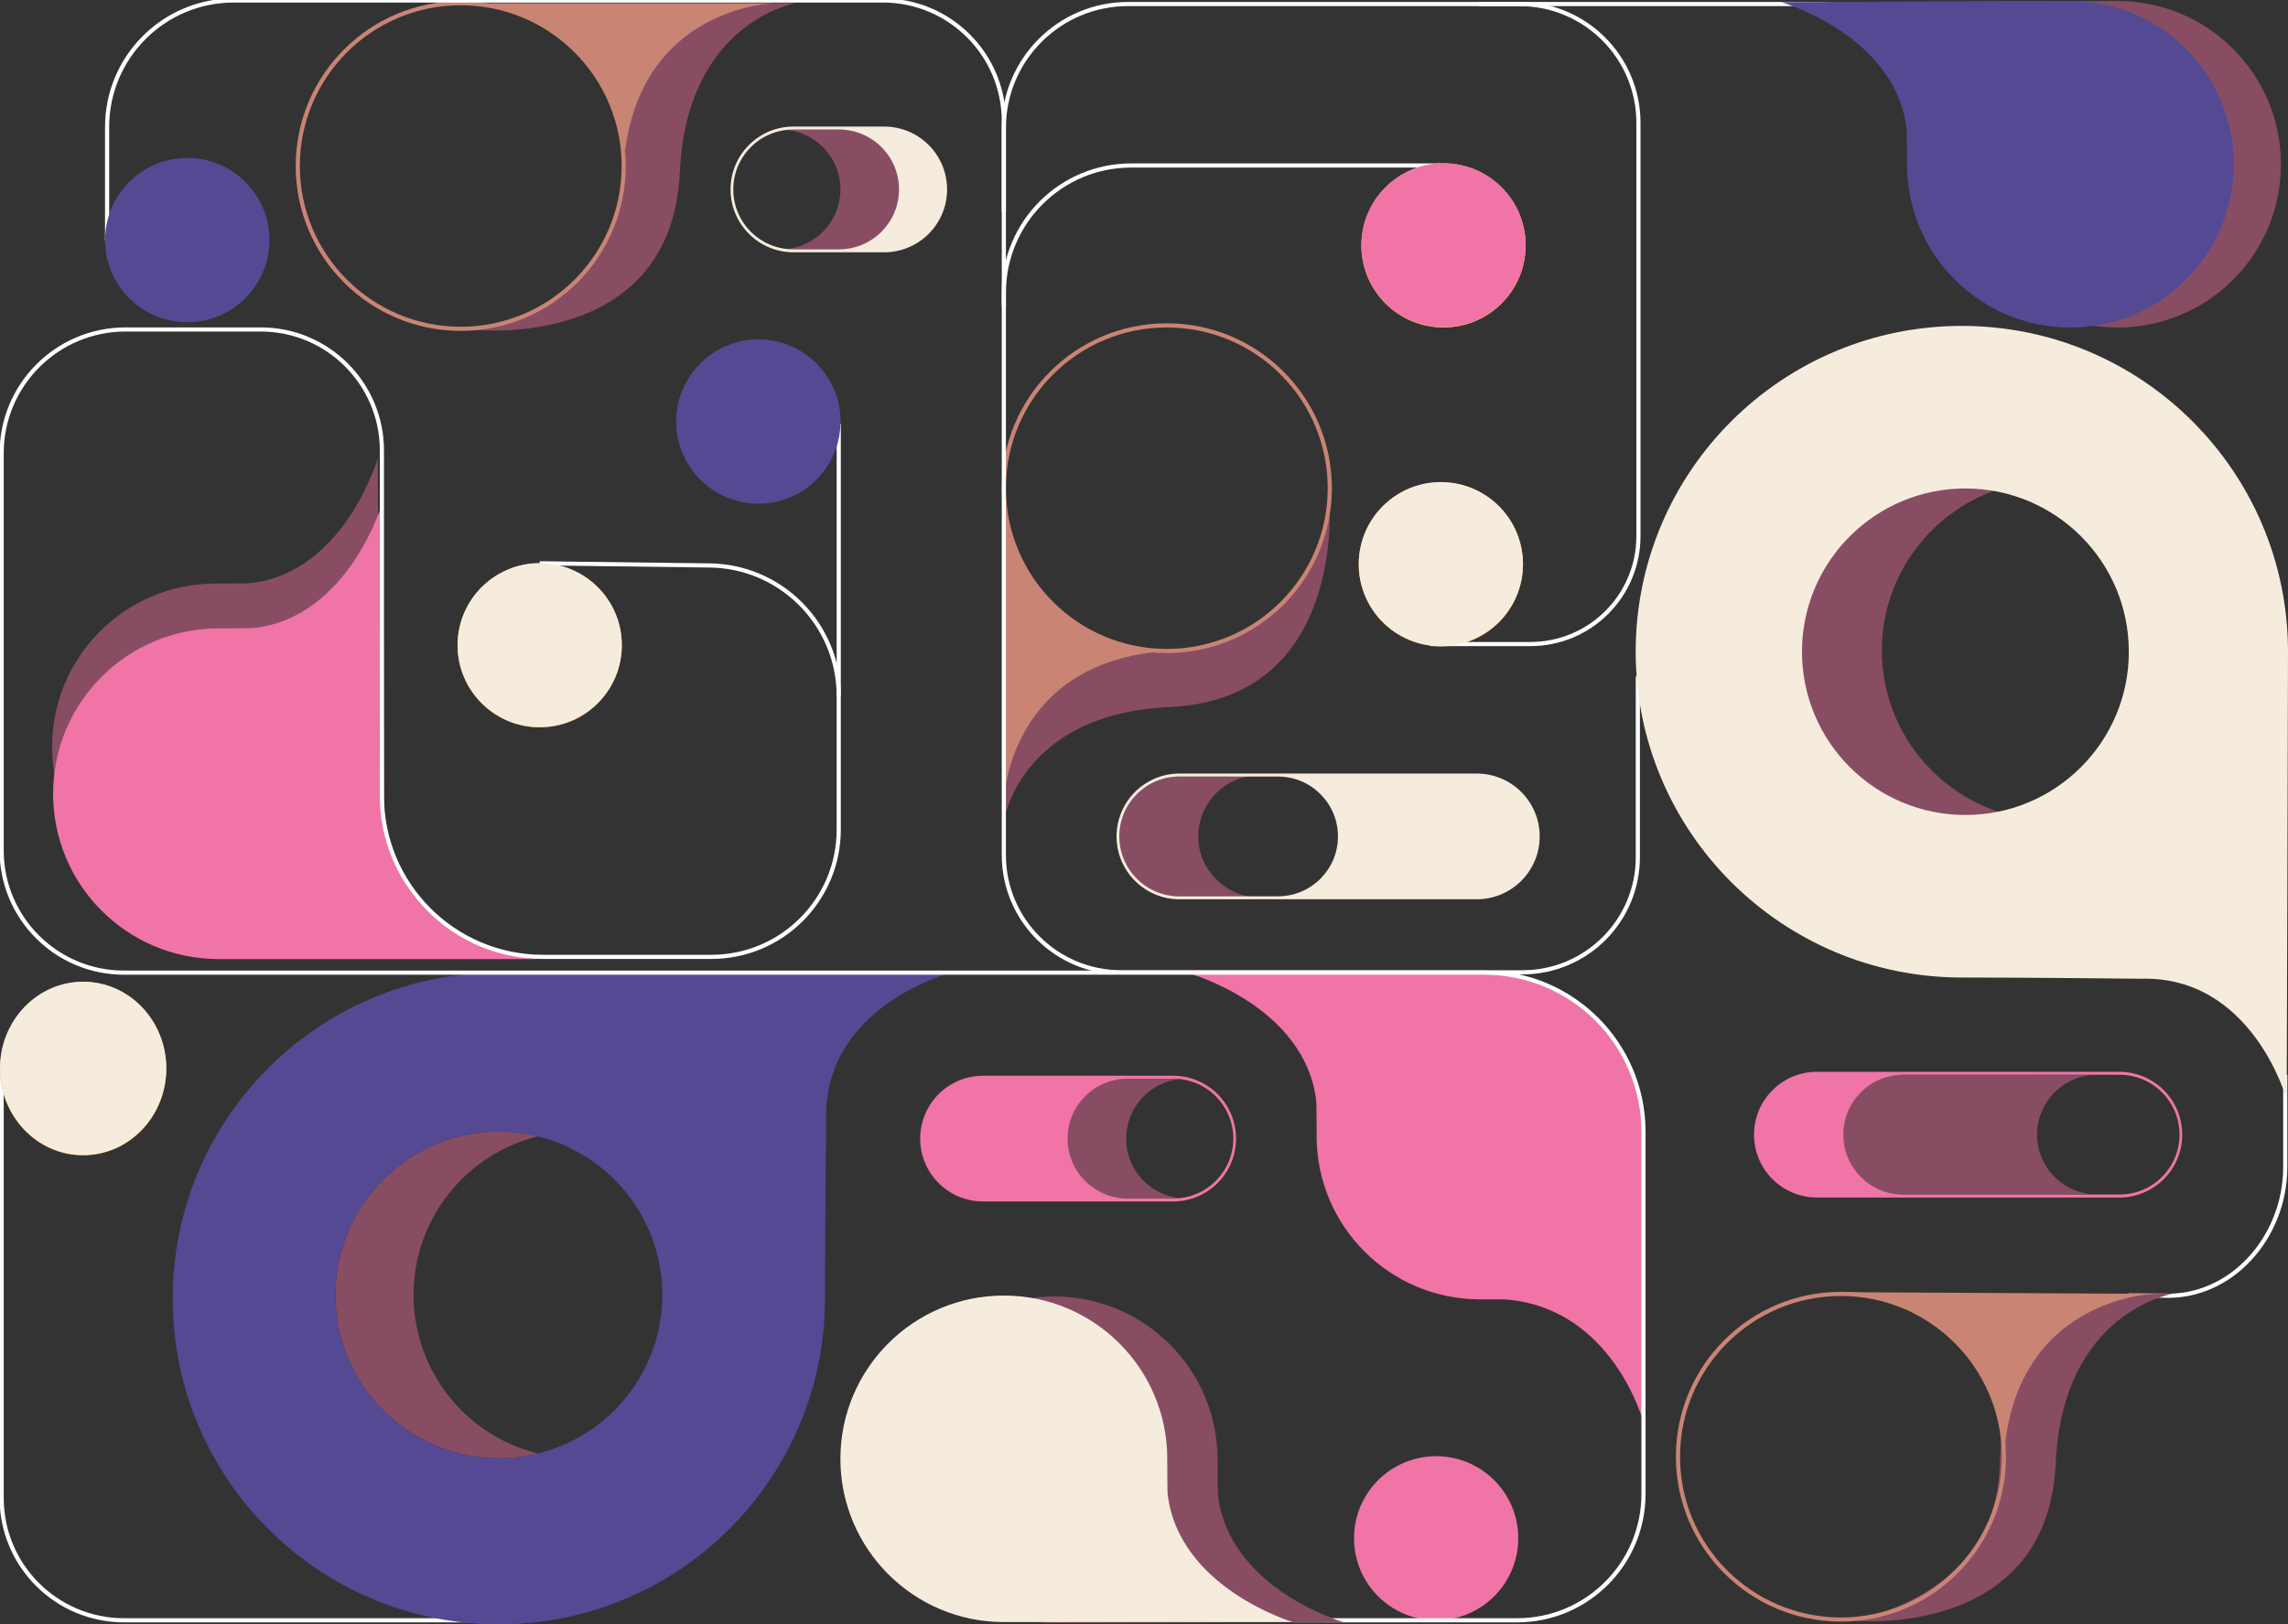 <svg width="552" height="392" viewBox="0 0 552 392" fill="none" xmlns="http://www.w3.org/2000/svg">
<rect x="0" y="0" width="552" height="392" fill="#333333" stroke="none"/>
<g clip-path="url(#clip0_2056_64)">
<path d="M357.078 313.573C335.304 313.573 317.651 295.933 317.651 274.175C317.651 265.708 317.545 265.538 317.545 265.538C314.79 242.954 287.357 235.056 287.357 235.056C287.357 235.056 351.107 234.776 357.08 234.776C378.854 234.776 396.507 252.416 396.507 274.175L396.507 343.246C396.507 343.246 389.136 315.62 363.256 313.607C363.256 313.607 364.324 313.571 357.08 313.571L357.078 313.573Z" fill="#F174A7"/>
<path d="M510.871 79.039C489.097 79.039 471.444 61.399 471.444 39.64C471.444 31.173 471.338 31.004 471.338 31.004C468.583 8.42 441.15 0.521 441.15 0.521C441.15 0.521 504.9 0.241 510.873 0.241C532.647 0.241 550.3 17.882 550.3 39.64C550.3 61.399 532.647 79.039 510.873 79.039L510.871 79.039Z" fill="#884D63"/>
<path d="M12.576 180.22C12.576 158.461 30.229 140.821 52.003 140.821C60.476 140.821 60.645 140.715 60.645 140.715C83.246 137.962 91.149 110.548 91.149 110.548C91.149 110.548 91.429 174.253 91.429 180.222C91.429 201.981 73.777 219.621 52.003 219.621C30.229 219.621 12.576 201.981 12.576 180.222L12.576 180.22Z" fill="#884D63"/>
<path d="M12.811 191.551C12.811 169.513 30.689 151.647 52.743 151.647C61.325 151.647 61.496 151.538 61.496 151.538C84.386 148.752 92.391 120.983 92.391 120.983C92.391 120.983 92.674 185.506 92.674 191.549C92.674 200.298 93.085 200.846 93.085 200.846C99.121 230.128 129.779 231.453 129.779 231.453C129.779 231.453 58.274 231.453 52.741 231.453C30.687 231.453 12.809 213.587 12.809 191.549L12.811 191.551Z" fill="#F174A7"/>
<path d="M346.484 351.424C335.541 351.424 326.67 360.288 326.67 371.224C326.67 382.159 335.541 391.023 346.484 391.023C357.427 391.023 366.298 382.159 366.298 371.224C366.298 360.288 357.427 351.424 346.484 351.424Z" fill="#F174A7"/>
<path d="M242.083 198.586C242.083 198.586 245.674 172.301 282.154 170.628C325.3 168.652 320.677 120.213 320.677 120.213C320.677 120.213 318.204 155.319 282.163 157.009C255.308 158.271 241.273 173.323 242.081 198.586L242.083 198.586Z" fill="#884D63"/>
<path d="M281.503 78.521C259.788 78.521 242.185 96.112 242.185 117.811C242.185 139.511 259.788 157.102 281.503 157.102C303.218 157.102 320.822 139.511 320.822 117.811C320.822 96.112 303.218 78.521 281.503 78.521Z" stroke="#C98474" stroke-miterlimit="10"/>
<path d="M242.185 193.359C242.185 193.359 243.032 159.663 281.503 157.1C281.503 157.1 244.947 157.749 242.185 117.809L242.185 193.359Z" fill="#C98474"/>
<path d="M191.989 0.77C191.989 0.77 165.685 5.121 164.012 41.575C162.033 84.69 114.658 79.599 114.658 79.599C114.658 79.599 149.437 74.443 150.476 42.477C151.544 9.65 166.708 -0.036 191.989 0.772L191.989 0.77Z" fill="#884D63"/>
<path d="M111.157 0.771C89.443 0.771 71.839 18.361 71.839 40.061C71.839 61.761 89.443 79.352 111.157 79.352C132.872 79.352 150.476 61.761 150.476 40.061C150.476 18.361 132.872 0.771 111.157 0.771Z" stroke="#C98474" stroke-miterlimit="10"/>
<path d="M186.761 0.772C186.761 0.772 153.041 1.618 150.476 40.062C150.476 40.062 151.126 3.532 111.157 0.772L186.761 0.772Z" fill="#C98474"/>
<path d="M271.797 260.323L282.854 260.323C283.416 260.323 283.96 260.357 284.507 260.418C277.301 261.239 271.696 267.359 271.696 274.777C271.696 278.771 273.313 282.384 275.935 284.995C278.193 287.251 281.176 288.754 284.507 289.136C283.963 289.197 283.416 289.23 282.854 289.23L271.797 289.23C267.809 289.23 264.194 287.615 261.572 284.995C258.95 282.384 257.333 278.771 257.333 274.777C257.333 266.797 263.812 260.323 271.797 260.323Z" fill="#884D63"/>
<path d="M222.001 274.778C222.001 278.971 223.697 282.766 226.447 285.506C229.198 288.254 232.996 289.949 237.192 289.949L283.016 289.949C291.408 289.949 298.208 283.163 298.208 274.778C298.208 266.392 291.408 259.606 283.016 259.606L237.192 259.606C228.8 259.606 222.001 266.401 222.001 274.778ZM283.084 260.324C291.069 260.324 297.548 266.798 297.548 274.778C297.548 282.757 291.069 289.232 283.084 289.232L272.028 289.232C268.04 289.232 264.424 287.616 261.802 284.996C259.181 282.385 257.564 278.772 257.564 274.778C257.564 266.798 264.043 260.324 272.028 260.324L283.084 260.324Z" fill="#F174A7"/>
<path d="M284.222 187.397L295.279 187.397C295.841 187.397 301.342 187.187 301.888 187.248C294.682 188.069 289.077 194.433 289.077 201.85C289.077 205.845 290.694 209.458 293.316 212.068C295.574 214.325 298.558 216.056 301.888 216.437C301.344 216.498 295.841 216.304 295.279 216.304L284.222 216.304C280.234 216.304 276.619 214.688 273.997 212.068C271.375 209.458 269.758 205.845 269.758 201.85C269.758 193.871 276.237 187.397 284.222 187.397Z" fill="#884D63"/>
<path d="M371.463 201.852C371.463 197.659 369.767 193.863 367.016 191.124C364.266 188.375 360.467 186.681 356.271 186.681L284.572 186.681C276.181 186.681 269.381 193.466 269.381 201.852C269.381 210.238 276.181 217.023 284.572 217.023L356.271 217.023C364.663 217.023 371.463 210.229 371.463 201.852ZM284.502 216.308C276.517 216.308 270.038 209.834 270.038 201.854C270.038 193.875 276.517 187.4 284.502 187.4L308.331 187.4C312.319 187.4 315.935 189.016 318.557 191.636C321.178 194.247 322.795 197.86 322.795 201.854C322.795 209.834 316.316 216.308 308.331 216.308L284.502 216.308Z" fill="#F6ECDE"/>
<path d="M459.211 259.37L470.267 259.37C470.83 259.37 503.728 259.404 504.274 259.464C497.068 260.286 491.463 266.406 491.463 273.824C491.463 277.818 493.08 281.431 495.702 284.042C497.96 286.298 500.943 287.801 504.274 288.183C503.73 288.243 470.83 288.277 470.267 288.277L459.211 288.277C455.223 288.277 451.608 286.662 448.986 284.042C446.364 281.431 444.747 277.818 444.747 273.824C444.747 265.844 451.226 259.37 459.211 259.37Z" fill="#884D63"/>
<path d="M423.174 273.825C423.174 278.017 424.87 281.813 427.621 284.553C430.371 287.301 434.169 288.996 438.365 288.996L511.293 288.996C519.685 288.996 526.484 282.21 526.484 273.825C526.484 265.439 519.685 258.653 511.293 258.653L438.368 258.653C429.976 258.653 423.176 265.448 423.176 273.825L423.174 273.825ZM511.361 259.371C519.346 259.371 525.825 265.845 525.825 273.825C525.825 281.804 519.346 288.278 511.361 288.278L459.211 288.278C455.223 288.278 451.608 286.663 448.986 284.043C446.364 281.432 444.747 277.819 444.747 273.825C444.747 265.845 451.226 259.371 459.211 259.371L511.361 259.371Z" fill="#F174A7"/>
<path d="M202.661 60.172L191.605 60.172C191.043 60.172 190.498 60.138 189.952 60.077C197.158 59.256 202.763 53.136 202.763 45.718C202.763 41.724 201.146 38.111 198.524 35.5C196.266 33.243 193.283 31.74 189.952 31.359C190.496 31.298 191.043 31.264 191.605 31.264L202.661 31.264C206.649 31.264 210.265 32.88 212.887 35.5C215.508 38.111 217.125 41.724 217.125 45.718C217.125 53.697 210.647 60.172 202.661 60.172Z" fill="#884D63"/>
<path d="M228.491 45.715C228.491 41.522 226.795 37.727 224.045 34.987C221.294 32.239 217.496 30.544 213.3 30.544L191.442 30.544C183.051 30.544 176.251 37.33 176.251 45.715C176.251 54.101 183.051 60.887 191.442 60.887L213.3 60.887C221.692 60.887 228.491 54.092 228.491 45.715ZM191.375 60.171C183.39 60.171 176.911 53.697 176.911 45.718C176.911 37.738 183.39 31.264 191.375 31.264L202.431 31.264C206.419 31.264 210.035 32.88 212.656 35.499C215.278 38.11 216.895 41.723 216.895 45.718C216.895 53.697 210.416 60.171 202.431 60.171L191.375 60.171Z" fill="#F6ECDE"/>
<path d="M45.172 38.182C34.229 38.182 25.358 47.046 25.358 57.981C25.358 68.917 34.229 77.781 45.172 77.781C56.114 77.781 64.985 68.917 64.985 57.981C64.985 47.046 56.114 38.182 45.172 38.182Z" fill="#006838"/>
<path d="M130.203 135.947C119.261 135.947 110.39 144.812 110.39 155.747C110.39 166.682 119.261 175.547 130.203 175.547C141.146 175.547 150.017 166.682 150.017 155.747C150.017 144.812 141.146 135.947 130.203 135.947Z" fill="#F7941D"/>
<path d="M182.963 81.975C172.02 81.975 163.149 90.839 163.149 101.774C163.149 112.71 172.02 121.574 182.963 121.574C193.906 121.574 202.777 112.71 202.777 101.774C202.777 90.839 193.906 81.975 182.963 81.975Z" fill="#006838"/>
<path d="M348.261 39.435C337.319 39.435 328.448 48.3 328.448 59.235C328.448 70.171 337.319 79.035 348.261 79.035C359.204 79.035 368.075 70.171 368.075 59.235C368.075 48.3 359.204 39.435 348.261 39.435Z" fill="#FFF200"/>
<path d="M347.616 116.393C336.673 116.393 327.802 125.257 327.802 136.192C327.802 147.128 336.673 155.992 347.616 155.992C358.558 155.992 367.429 147.128 367.429 136.192C367.429 125.257 358.558 116.393 347.616 116.393Z" fill="#F7941D"/>
<path d="M475.624 115.902C479.032 115.902 482.347 116.308 485.517 117.082C467.431 121.48 454.013 137.672 454.013 156.98C454.013 176.288 467.431 192.488 485.517 196.886C482.347 197.662 479.032 198.066 475.624 198.066C452.759 198.066 434.219 179.677 434.219 156.989C434.219 134.3 452.759 115.902 475.624 115.902Z" fill="#884D63"/>
<path d="M120.36 273.105C123.605 273.105 126.762 273.493 129.781 274.238C112.557 278.455 99.78 293.983 99.78 312.499C99.78 331.015 112.557 346.552 129.781 350.77C126.762 351.512 123.605 351.902 120.36 351.902C98.586 351.902 80.929 334.267 80.929 312.508C80.929 290.749 98.586 273.105 120.36 273.105Z" fill="#884D63"/>
<path d="M113.194 391.023L29.924 391.023C13.619 391.023 0.4 377.815 0.4 361.52L0.4 257.121" stroke="white" stroke-miterlimit="10"/>
<path d="M202.354 167.988L202.354 102.324" stroke="white" stroke-miterlimit="10"/>
<path d="M513.599 312.641L521.961 312.688C538.247 313.368 551.334 298.634 551.334 281.682L551.334 259.373" stroke="white" stroke-miterlimit="10"/>
<path d="M395.143 163.242L395.143 206.843C395.143 222.197 382.686 234.645 367.321 234.645L270.503 234.645C254.863 234.645 242.185 221.976 242.185 206.346L242.185 30.91C242.185 14.378 255.597 0.975 272.141 0.975L441.441 0.975" stroke="white" stroke-miterlimit="10"/>
<path d="M20.058 236.969C8.98 236.969 -1.62337e-05 246.337 -1.72441e-05 257.894C-1.82544e-05 269.451 8.98 278.82 20.058 278.82C31.135 278.82 40.115 269.451 40.115 257.894C40.115 246.337 31.135 236.969 20.058 236.969Z" fill="#F7941D"/>
<path d="M473.312 78.65C429.849 78.65 394.623 113.851 394.623 157.273C394.623 200.696 429.849 235.906 473.312 235.906C490.416 235.906 516.342 236.2 516.342 236.2C543.437 235.322 551.684 265.34 551.684 265.34C551.684 265.34 552 170.694 552 157.276C552 113.853 516.765 78.652 473.312 78.652L473.312 78.65ZM474.176 196.679C452.403 196.679 434.745 179.034 434.745 157.276C434.745 135.517 452.403 117.881 474.177 117.881C495.95 117.881 513.599 135.517 513.599 157.276C513.599 179.034 495.95 196.679 474.176 196.679Z" fill="#F6ECDE"/>
<path d="M41.671 313.367C41.671 356.799 76.898 392 120.351 392C163.804 392 199.039 356.799 199.039 313.367C199.039 296.275 199.333 270.367 199.333 270.367C198.45 243.289 228.489 235.05 228.489 235.05C228.489 235.05 133.776 234.734 120.348 234.734C76.895 234.734 41.669 269.945 41.669 313.367L41.671 313.367ZM159.782 312.503C159.782 334.261 142.125 351.906 120.351 351.906C98.577 351.906 80.929 334.261 80.929 312.503C80.929 290.744 98.577 273.109 120.351 273.109C142.125 273.109 159.782 290.744 159.782 312.503Z" fill="#554994"/>
<path d="M311.908 391.023L366.023 391.023C382.858 391.023 396.504 377.387 396.504 360.563L396.504 273.147C396.504 251.93 379.292 234.73 358.06 234.73L29.913 234.73C13.613 234.73 0.4 221.527 0.4 205.238L0.4 109.382C0.4 92.886 13.782 79.511 30.292 79.511L62.908 79.511C79.05 79.511 92.136 92.588 92.136 108.719L92.136 192.077C92.136 213.531 109.541 230.923 131.01 230.923L171.613 230.923C188.59 230.923 202.352 217.171 202.352 200.206L202.352 167.981C202.352 150.569 188.227 136.455 170.804 136.455L130.201 135.941" stroke="white" stroke-miterlimit="10"/>
<path d="M499.505 79.039C477.731 79.039 460.078 61.399 460.078 39.64C460.078 31.173 459.972 31.004 459.972 31.004C457.217 8.42 429.784 0.521 429.784 0.521C429.784 0.521 493.534 0.241 499.507 0.241C521.281 0.241 538.934 17.882 538.934 39.64C538.934 61.399 521.281 79.039 499.507 79.039L499.505 79.039Z" fill="#554994"/>
<path d="M524.072 312.272C524.072 312.272 497.64 316.609 495.966 353.063C493.988 396.179 446.61 391.088 446.61 391.088C446.61 391.088 481.389 385.931 482.428 353.966C483.496 321.138 498.789 311.466 524.07 312.274L524.072 312.272Z" fill="#884D63"/>
<path d="M444.142 312.259C422.427 312.259 404.824 329.85 404.824 351.549C404.824 373.249 422.427 390.84 444.142 390.84C465.857 390.84 483.46 373.249 483.46 351.549C483.46 329.85 465.857 312.259 444.142 312.259Z" stroke="#C98474" stroke-miterlimit="10"/>
<path d="M519.775 312.244C519.775 312.244 486.041 313.052 483.476 351.496C483.476 351.496 484.113 314.598 444.144 311.838L519.775 312.244Z" fill="#C98474"/>
<path d="M254.325 312.874C276.099 312.874 293.752 330.514 293.752 352.273C293.752 360.74 293.858 360.909 293.858 360.909C296.613 383.492 324.051 391.457 324.051 391.457C324.051 391.457 260.296 391.672 254.325 391.672C232.551 391.672 214.899 374.032 214.899 352.273C214.899 330.514 232.551 312.874 254.325 312.874Z" fill="#884D63"/>
<path d="M242.185 312.655C263.959 312.655 281.612 330.296 281.612 352.054C281.612 360.521 281.718 360.69 281.718 360.69C284.473 383.275 311.906 391.453 311.906 391.453C311.906 391.453 248.156 391.453 242.183 391.453C220.409 391.453 202.756 373.813 202.756 352.054C202.756 330.296 220.409 312.655 242.183 312.655L242.185 312.655Z" fill="#F6ECDE"/>
<path d="M347.478 39.934L272.933 39.934C255.951 39.934 242.185 53.691 242.185 70.661L242.185 73.981" stroke="white" stroke-miterlimit="10"/>
<path d="M345.15 155.426L369.225 155.426C383.619 155.426 395.287 143.766 395.287 129.382L395.287 29.645C395.287 13.812 382.444 0.979 366.601 0.979L356.854 0.979" stroke="white" stroke-miterlimit="10"/>
<path d="M25.839 58.105L25.839 30.653C25.839 13.785 39.521 0.112 56.402 0.112L213.002 0.112C229.119 0.112 242.185 13.169 242.185 29.274L242.185 51.042" stroke="white" stroke-miterlimit="10"/>
<path d="M45.178 38.123C34.236 38.123 25.364 46.988 25.364 57.923C25.364 68.858 34.236 77.723 45.178 77.723C56.121 77.723 64.992 68.858 64.992 57.923C64.992 46.988 56.121 38.123 45.178 38.123Z" fill="#554994"/>
<path d="M130.21 135.893C119.267 135.893 110.396 144.757 110.396 155.692C110.396 166.627 119.267 175.492 130.21 175.492C141.153 175.492 150.024 166.627 150.024 155.692C150.024 144.757 141.153 135.893 130.21 135.893Z" fill="#F6ECDE"/>
<path d="M182.969 81.916C172.027 81.916 163.156 90.781 163.156 101.716C163.156 112.651 172.027 121.516 182.969 121.516C193.912 121.516 202.783 112.651 202.783 101.716C202.783 90.781 193.912 81.916 182.969 81.916Z" fill="#554994"/>
<path d="M348.266 39.381C337.323 39.381 328.452 48.245 328.452 59.181C328.452 70.116 337.323 78.981 348.266 78.981C359.209 78.981 368.08 70.116 368.08 59.181C368.08 48.245 359.209 39.381 348.266 39.381Z" fill="#F174A7"/>
<path d="M347.622 116.338C336.68 116.338 327.809 125.203 327.809 136.138C327.809 147.073 336.68 155.937 347.622 155.937C358.565 155.937 367.436 147.073 367.436 136.138C367.436 125.203 358.565 116.338 347.622 116.338Z" fill="#F6ECDE"/>
<path d="M20.064 236.91C8.987 236.91 0.007 246.279 0.007 257.836C0.007 269.393 8.987 278.762 20.064 278.762C31.142 278.762 40.122 269.393 40.122 257.836C40.122 246.279 31.142 236.91 20.064 236.91Z" fill="#F6ECDE"/>
</g>
<defs>
<clipPath id="clip0_2056_64">
<rect width="552" height="392" fill="white" transform="translate(552 392) rotate(-180)"/>
</clipPath>
</defs>
</svg>
